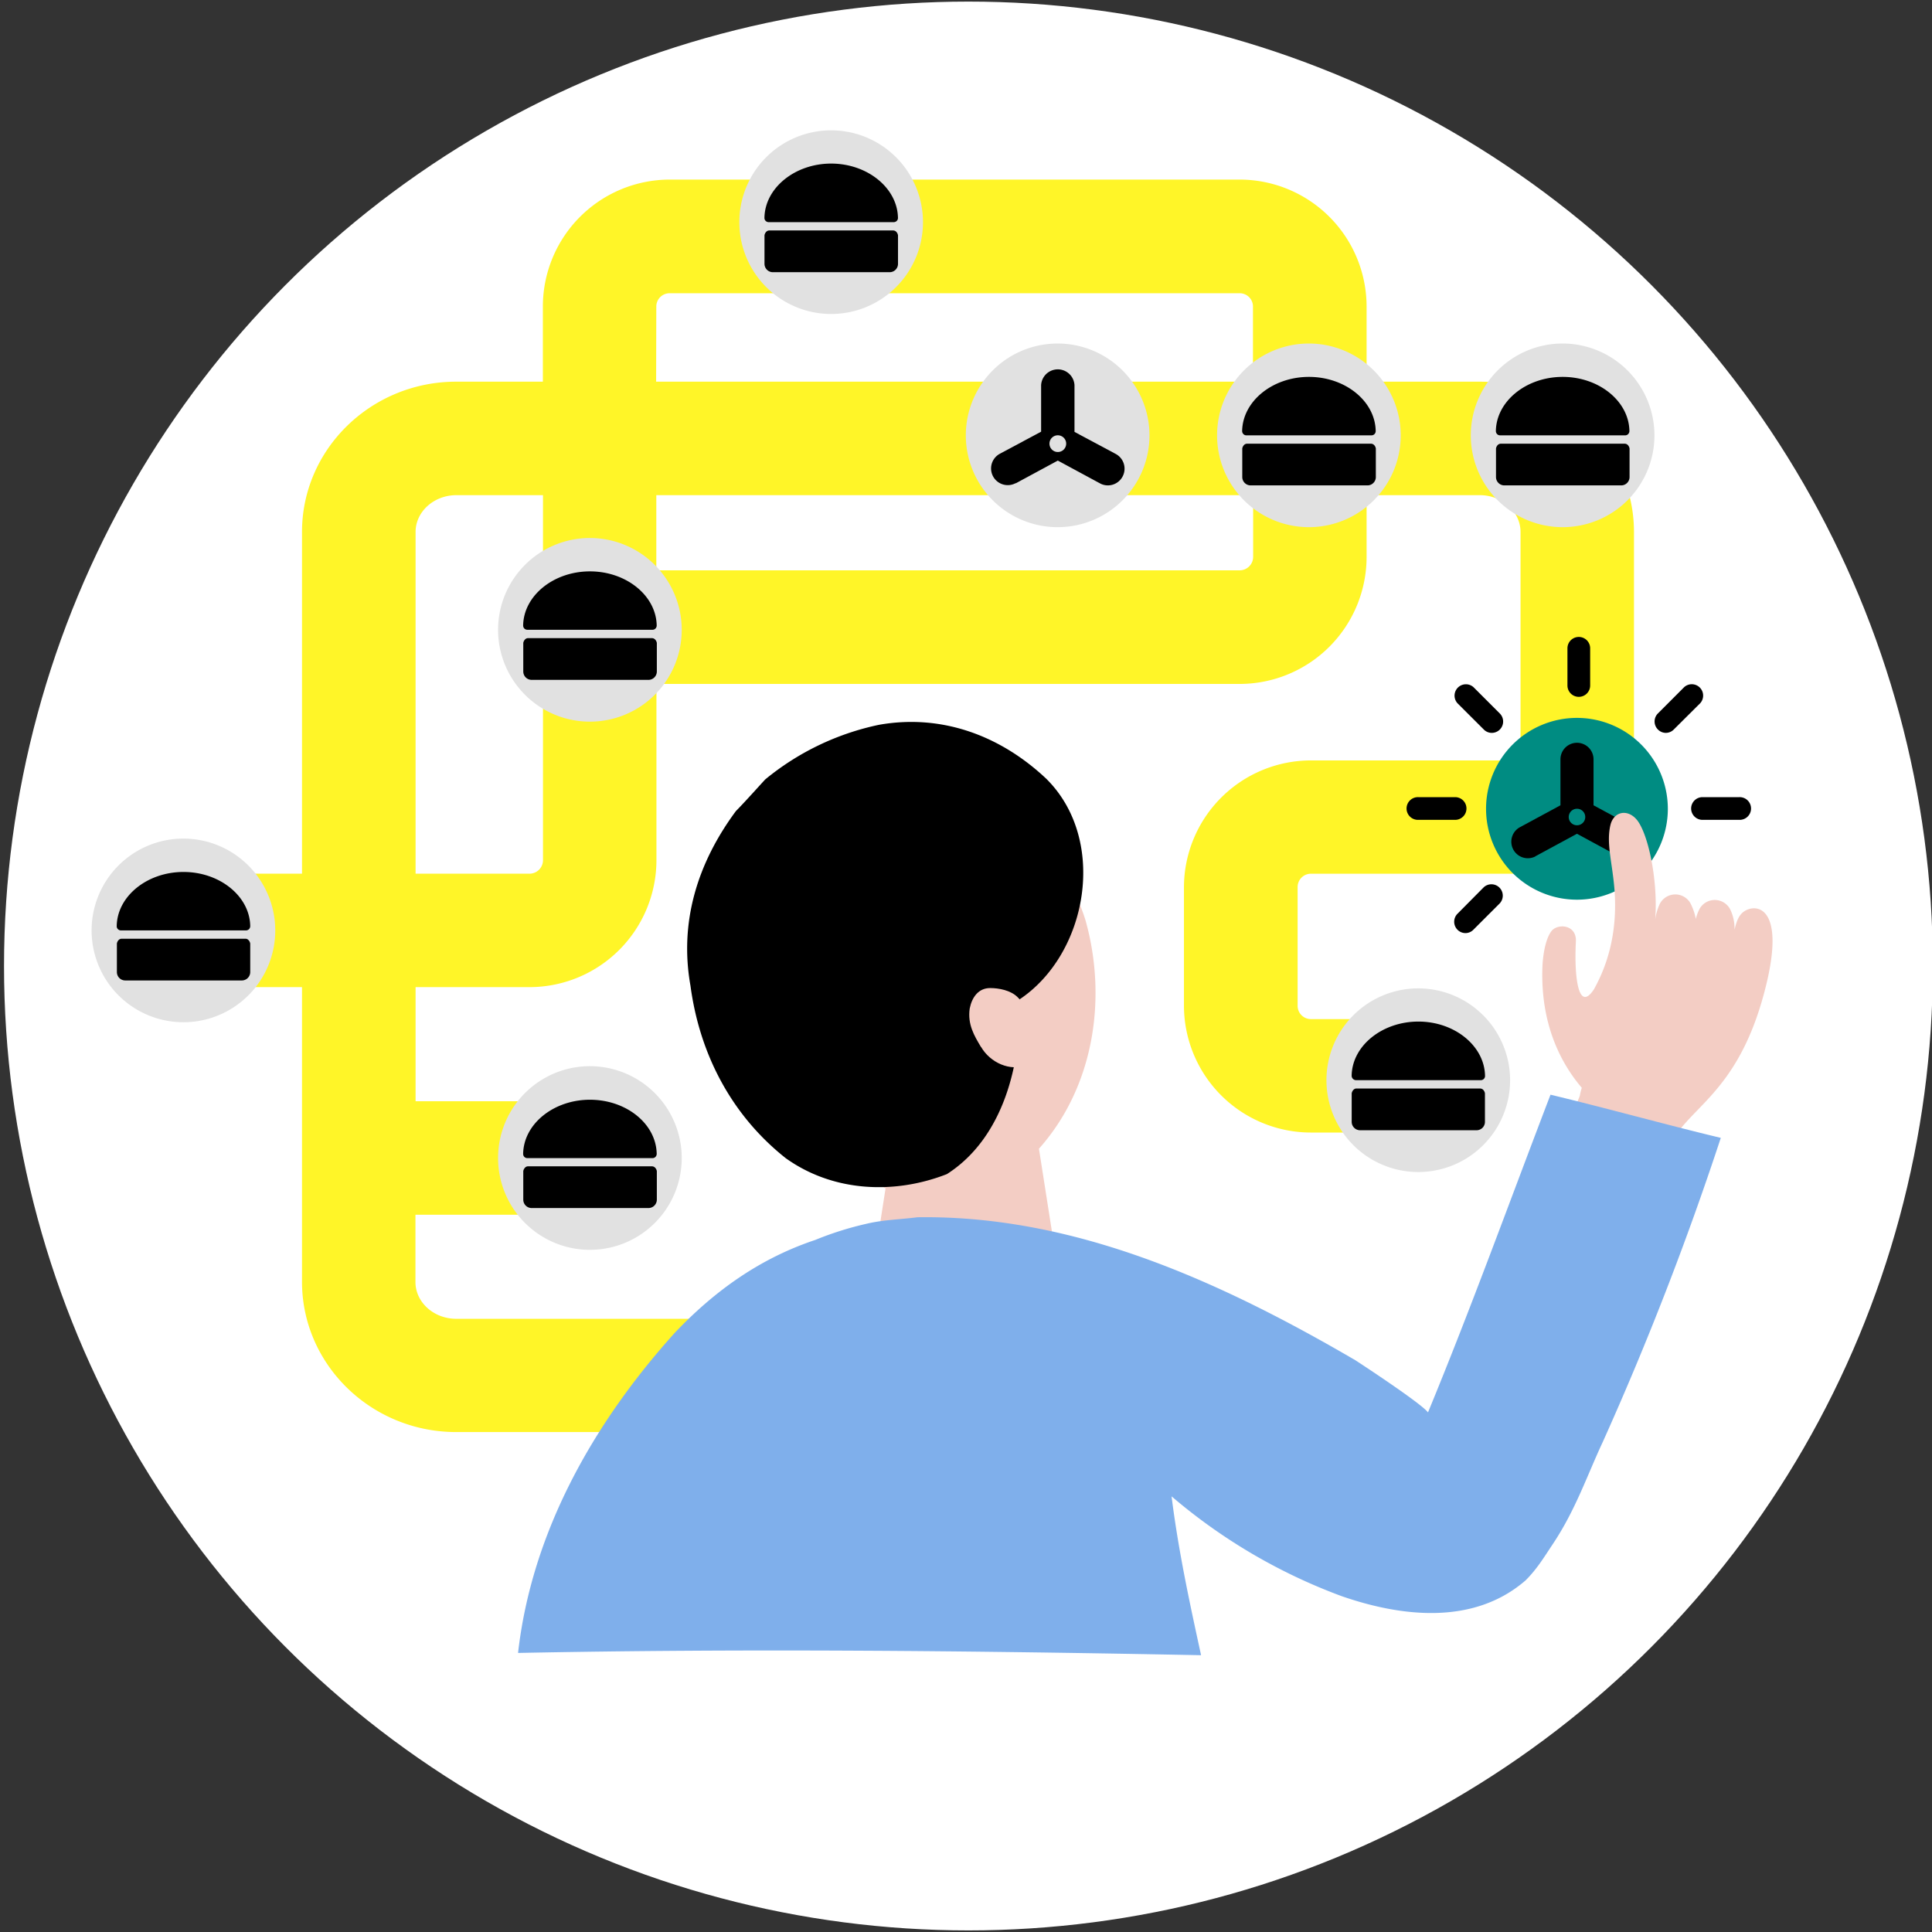 <svg xmlns="http://www.w3.org/2000/svg" viewBox="0 0 437 437"><rect x="0" y="0" width="437" height="437" fill="#333333" stroke="none"/><defs><style>.cls-1{fill:#fff;}.cls-2{fill:#fff528;}.cls-3{fill:#e1e1e1;}.cls-4{fill:#008c82;}.cls-5{fill:#f3cdc4;}.cls-6{fill:#7fafeb;}</style></defs><g id="Illustration"><circle class="cls-1" cx="219.05" cy="218.5" r="218.14"/><path class="cls-2" d="M369.59,120.33c0-18.74-15.65-34-34.89-34H309.11v-17a28.74,28.74,0,0,0-28.7-28.71H151.49a28.73,28.73,0,0,0-28.7,28.71v17H103.2c-19.24,0-34.89,15.25-34.89,34v77.29H43.61a12.83,12.83,0,0,0,0,25.66h24.7v38.64h0v28c0,18.75,15.65,34,34.89,34H284.06V298.3H103.2c-5.09,0-9.23-3.74-9.23-8.33V274.76h39.46a12.84,12.84,0,0,0,0-25.67H94V223.28h25.77a28.74,28.74,0,0,0,28.71-28.71V154.7h132A28.74,28.74,0,0,0,309.11,126V112H334.7c5.09,0,9.23,3.74,9.23,8.33V172H296.51a28.74,28.74,0,0,0-28.71,28.71v26.76a28.73,28.73,0,0,0,28.71,28.7H317a12.83,12.83,0,0,0,0-25.66H296.51a3,3,0,0,1-3-3V200.68a3,3,0,0,1,3-3.05h73.08Zm-221.14-51a3,3,0,0,1,3-3H280.41a3,3,0,0,1,3,3v17h-135ZM119.74,197.62H94V120.33c0-4.59,4.14-8.33,9.23-8.33h19.59v82.57A3.06,3.06,0,0,1,119.74,197.62ZM283.45,126a3.05,3.05,0,0,1-3,3h-132V112h135Z"/><path class="cls-3" d="M62.26,210.44A20.77,20.77,0,1,1,41.5,189.68,20.79,20.79,0,0,1,62.26,210.44Z"/><path d="M56.6,209.48a1,1,0,0,1-.27.68,1,1,0,0,1-.68.29H27.34a.94.94,0,0,1-.67-.29.9.9,0,0,1-.27-.68c.1-6.75,6.87-12.25,15.1-12.25S56.5,202.73,56.6,209.48Z"/><path d="M55.52,212.33h-28a1,1,0,0,0-.67.28,1.47,1.47,0,0,0-.41.81v6.45a1.89,1.89,0,0,0,1.88,1.9H54.71a1.9,1.9,0,0,0,1.89-1.9v-6.45a1.48,1.48,0,0,0-.42-.81A.91.91,0,0,0,55.52,212.33Z"/><path class="cls-3" d="M208.77,50.24A20.77,20.77,0,1,1,188,29.48,20.79,20.79,0,0,1,208.77,50.24Z"/><path d="M203.11,49.28a.9.9,0,0,1-.27.68,1,1,0,0,1-.67.29H173.85a1,1,0,0,1-.67-.29.94.94,0,0,1-.27-.68C173,42.53,179.79,37,188,37S203,42.53,203.11,49.28Z"/><path d="M202,52.13H174a1,1,0,0,0-.67.28,1.53,1.53,0,0,0-.41.81v6.45a1.9,1.9,0,0,0,1.89,1.9h26.42a1.89,1.89,0,0,0,1.89-1.9V53.22a1.53,1.53,0,0,0-.41-.81A1,1,0,0,0,202,52.13Z"/><path class="cls-3" d="M316.83,98.46A20.77,20.77,0,1,1,296.07,77.7,20.8,20.8,0,0,1,316.83,98.46Z"/><path d="M311.17,97.5a1,1,0,0,1-.27.68.94.94,0,0,1-.68.29H281.91a.9.9,0,0,1-.67-.29,1,1,0,0,1-.28-.68c.11-6.75,6.88-12.25,15.11-12.25S311.07,90.75,311.17,97.5Z"/><path d="M310.08,100.36h-28a1,1,0,0,0-.67.27,1.48,1.48,0,0,0-.42.81v6.46a1.89,1.89,0,0,0,1.89,1.89h26.43a1.89,1.89,0,0,0,1.89-1.89v-6.46a1.48,1.48,0,0,0-.42-.81A1,1,0,0,0,310.08,100.36Z"/><path class="cls-3" d="M154.2,142.45a20.77,20.77,0,1,1-20.76-20.76A20.79,20.79,0,0,1,154.2,142.45Z"/><path d="M148.54,141.49a1,1,0,0,1-.28.68.93.93,0,0,1-.67.28H119.28a1,1,0,0,1-.68-.28,1,1,0,0,1-.27-.68c.1-6.75,6.88-12.25,15.11-12.25S148.43,134.74,148.54,141.49Z"/><path d="M147.45,144.34h-28a.91.91,0,0,0-.67.28,1.48,1.48,0,0,0-.42.81v6.45a1.9,1.9,0,0,0,1.89,1.9h26.43a1.9,1.9,0,0,0,1.89-1.9v-6.45a1.48,1.48,0,0,0-.42-.81A1,1,0,0,0,147.45,144.34Z"/><path class="cls-3" d="M374.22,98.46A20.77,20.77,0,1,1,353.46,77.7,20.8,20.8,0,0,1,374.22,98.46Z"/><path d="M368.56,97.5a1,1,0,0,1-.28.68.9.9,0,0,1-.67.29H339.3a.92.92,0,0,1-.68-.29,1,1,0,0,1-.27-.68c.1-6.75,6.88-12.25,15.11-12.25S368.45,90.75,368.56,97.5Z"/><path d="M367.47,100.36h-28a1,1,0,0,0-.67.27,1.48,1.48,0,0,0-.42.81v6.46a1.89,1.89,0,0,0,1.89,1.89h26.43a1.89,1.89,0,0,0,1.89-1.89v-6.46a1.48,1.48,0,0,0-.42-.81A1,1,0,0,0,367.47,100.36Z"/><path class="cls-3" d="M260,98.46A20.77,20.77,0,1,1,239.27,77.7,20.8,20.8,0,0,1,260,98.46Z"/><path d="M229.74,109.33l9.53-5.15,9.53,5.15a3.73,3.73,0,0,0,1.79.46,3.78,3.78,0,0,0,1.8-7.1l-9.35-5V87.13a3.78,3.78,0,0,0-7.55,0V97.64l-9.34,5a3.77,3.77,0,1,0,3.59,6.64Z"/><path class="cls-3" d="M239.27,98.46a1.89,1.89,0,1,1-1.89,1.89A1.89,1.89,0,0,1,239.27,98.46Z"/><path class="cls-3" d="M341.57,244.32a20.77,20.77,0,1,1-20.77-20.76A20.79,20.79,0,0,1,341.57,244.32Z"/><path d="M335.9,243.36a.92.92,0,0,1-.27.68.93.93,0,0,1-.67.28H306.65A1,1,0,0,1,306,244a1,1,0,0,1-.27-.68c.1-6.76,6.88-12.25,15.1-12.25S335.8,236.6,335.9,243.36Z"/><path d="M334.82,246.21h-28a.91.91,0,0,0-.66.28,1.48,1.48,0,0,0-.42.81v6.45a1.9,1.9,0,0,0,1.89,1.9H334a1.89,1.89,0,0,0,1.88-1.9V247.3a1.47,1.47,0,0,0-.41-.81A1,1,0,0,0,334.82,246.21Z"/><path class="cls-3" d="M154.2,261.92a20.77,20.77,0,1,1-20.76-20.76A20.79,20.79,0,0,1,154.2,261.92Z"/><path d="M148.54,261a1,1,0,0,1-.28.68.93.93,0,0,1-.67.28H119.28a1,1,0,0,1-.68-.28,1,1,0,0,1-.27-.68c.1-6.76,6.88-12.25,15.11-12.25S148.43,254.2,148.54,261Z"/><path d="M147.45,263.81h-28a.91.91,0,0,0-.67.28,1.45,1.45,0,0,0-.42.81v6.45a1.9,1.9,0,0,0,1.89,1.9h26.43a1.9,1.9,0,0,0,1.89-1.9V264.9a1.45,1.45,0,0,0-.42-.81A1,1,0,0,0,147.45,263.81Z"/><path d="M331.49,211.06a2.57,2.57,0,0,1-1.82-4.38l5.95-6a2.57,2.57,0,0,1,3.63,3.63l-5.95,5.95A2.54,2.54,0,0,1,331.49,211.06Z"/><path d="M329.29,185.44h-8.41a2.57,2.57,0,1,1,0-5.13h8.41a2.57,2.57,0,0,1,0,5.13Z"/><path d="M337.43,165.77a2.53,2.53,0,0,1-1.81-.76l-5.95-5.94a2.57,2.57,0,0,1,3.63-3.63l5.95,5.95a2.57,2.57,0,0,1-1.82,4.38Z"/><path d="M357.11,157.62a2.57,2.57,0,0,1-2.57-2.57v-8.41a2.57,2.57,0,0,1,5.14,0v8.41A2.57,2.57,0,0,1,357.11,157.62Z"/><path d="M376.78,165.77A2.53,2.53,0,0,1,375,165a2.56,2.56,0,0,1,0-3.62l5.94-5.95a2.57,2.57,0,0,1,3.63,3.63L378.6,165A2.54,2.54,0,0,1,376.78,165.77Z"/><path d="M393.34,185.44h-8.41a2.57,2.57,0,0,1,0-5.13h8.41a2.57,2.57,0,1,1,0,5.13Z"/><path class="cls-4" d="M377.25,182.94a20.56,20.56,0,1,1-20.55-20.56A20.58,20.58,0,0,1,377.25,182.94Z"/><path d="M347.26,193.7l9.44-5.11,9.43,5.11a3.82,3.82,0,0,0,1.78.45,3.74,3.74,0,0,0,1.78-7l-9.25-5v-10.4a3.74,3.74,0,1,0-7.48,0v10.4l-9.25,5a3.74,3.74,0,0,0,3.55,6.58Z"/><path class="cls-4" d="M354.83,184.8a1.87,1.87,0,1,1,1.87,1.87,1.87,1.87,0,0,1-1.87-1.87"/><path class="cls-5" d="M245.51,208.09c-3.59-11.29-10.78-21-21.55-26.69a31.94,31.94,0,0,0-25.67,0c-.51,0-.51.52-1,1a1.88,1.88,0,0,0-1.54.51,6.76,6.76,0,0,1-2.57,1.54,35.49,35.49,0,0,0-8.73,8.73c-.51.51,0,1-.51,1.54-6.16,8.72-8.73,18.48-8.73,28.74-1,15.91,5.14,32.34,19,42.09a33,33,0,0,0,6.1,3.21l-4.75,30.55h45.63L235,259.83C247.47,245.84,250.5,225.77,245.51,208.09Z"/><path d="M236.79,176.27c-10.27-9.75-23.61-14.88-38-12.32a59.77,59.77,0,0,0-25.67,12.32c-.51.51-4.62,5.13-6.67,7.19-8.73,11.8-12.83,25.15-10.27,39.52,2.06,15.4,9.24,29.25,21.56,39,10.78,7.7,24.64,8.21,36.44,3.59,12.83-8.21,16.94-25.15,16.43-39.52,15.4-10.27,20-35.93,6.16-49.79Z"/><path class="cls-5" d="M221.9,236.84c-1.54-2.57-3.08-5.14-2.56-8.73.51-2.57,2-4.62,4.62-4.62,2,0,4.61.51,6.15,2,3.08,3.08,6.16,6.68,5.14,11.3-.52,2-1.54,4.1-3.08,4.1-3.6,1.54-8.21-.51-10.27-4.1Z"/><path class="cls-5" d="M394.33,206.28c-1.13.87-1.57,2.27-2,4a9.9,9.9,0,0,0-1-4.64,3.94,3.94,0,0,0-6.94,0,10.28,10.28,0,0,0-.81,2.21,13.13,13.13,0,0,0-1.24-3.58,3.94,3.94,0,0,0-6.94.24,12.29,12.29,0,0,0-1,3.44c.67-9.49-1.81-20-4.33-22.71-2.11-2.31-5.11-1.62-5.82,1.43-.92,4,.33,8,.87,13.85,1.14,12.33-2.9,20.16-4.57,23.23-3.59,5.49-4.51-3-4.1-10.77.21-3.92-4.2-4.17-5.56-2.33-1.52,2.07-1.92,6.14-2,7.82-.56,13.41,4.4,22.32,8.9,27.58a13.1,13.1,0,0,0-.46,1.85l-4.6,11.38s19.61,13.4,24.79.4c3.64-9.13,15.32-11.57,21.58-35.34C404.28,204.78,397.09,204.16,394.33,206.28Z"/><path class="cls-6" d="M389.23,257.37a706,706,0,0,1-26.69,68.77c-3.6,7.7-6.16,15.4-11.3,23.1-2.05,3.08-3.59,5.65-6.15,8.21-11.81,10.27-28.23,8.22-41.58,3.6A126.81,126.81,0,0,1,265,338.46c1.54,12.32,4.1,24.13,6.67,35.93-51.33-1-103.17-1.54-154.49-.51,3.08-27.21,16.93-51.84,35.41-72.37,9.24-9.75,19.51-16.94,31.82-21.05a73.25,73.25,0,0,1,11.3-3.59c4.1-1,7.69-1,11.8-1.54,35.42-.51,68.26,14.37,99.06,32.34,1.54,1,14.89,9.75,16.43,11.8,9.75-23.61,18.47-47.73,27.71-71.86,12.83,3.08,25.66,6.68,38.5,9.76Z"/></g></svg>